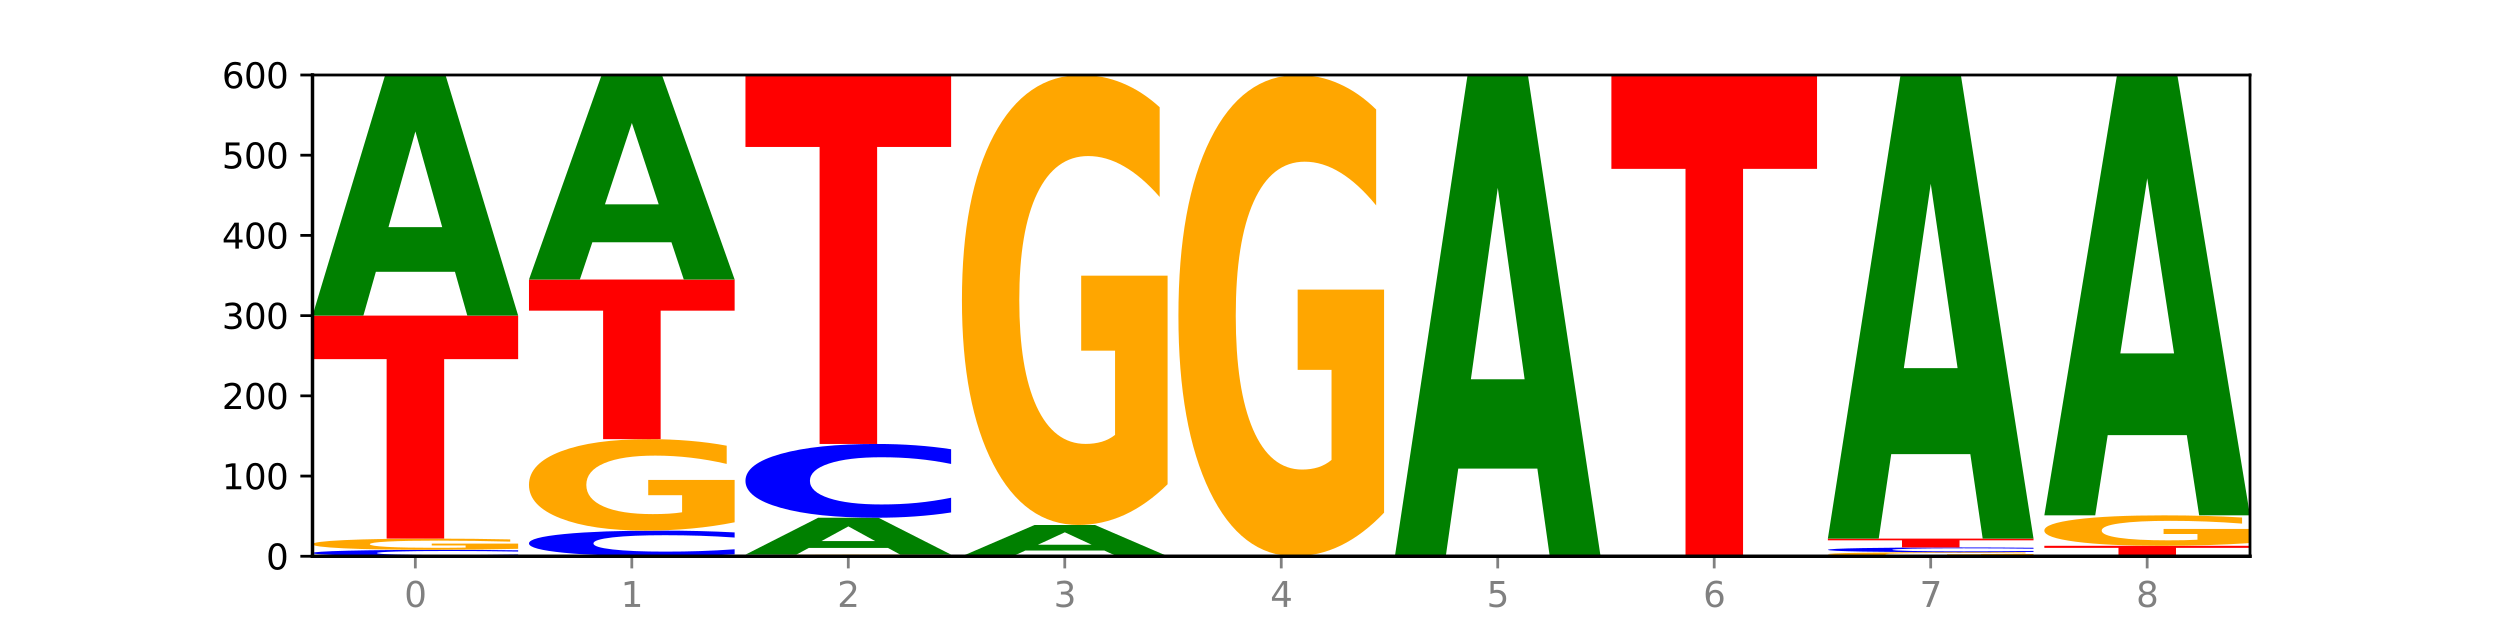 <?xml version="1.0" encoding="utf-8" standalone="no"?>
<!DOCTYPE svg PUBLIC "-//W3C//DTD SVG 1.1//EN"
  "http://www.w3.org/Graphics/SVG/1.1/DTD/svg11.dtd">
<svg xmlns:xlink="http://www.w3.org/1999/xlink" width="720pt" height="180pt" viewBox="0 0 720 180" xmlns="http://www.w3.org/2000/svg" version="1.1">
 <defs>
  <style type="text/css">*{stroke-linejoin: round; stroke-linecap: butt}</style>
 </defs>
 <g id="figure_1">
  <g id="patch_1">
   <path d="M 0 180 
L 720 180 
L 720 0 
L 0 0 
z
" style="fill: #ffffff"/>
  </g>
  <g id="axes_1">
   <g id="patch_2">
    <path d="M 90 160.2 
L 648 160.2 
L 648 21.6 
L 90 21.6 
z
" style="fill: #ffffff"/>
   </g>
   <g id="line2d_1">
    <path d="M 90 160.2 
L 648 160.2 
" clip-path="url(#p7d27c7fbe9)" style="fill: none; stroke: #000000; stroke-width: 0.5; stroke-linecap: square"/>
   </g>
   <g id="patch_3">
    <path d="M 149.229 160.068 
Q 144.275 160.133 138.917 160.166 
Q 133.56 160.2 127.725 160.2 
Q 110.325 160.2 100.163 159.951 
Q 90 159.702 90 159.277 
Q 90 158.849 100.163 158.601 
Q 110.325 158.352 127.725 158.352 
Q 133.56 158.352 138.917 158.386 
Q 144.275 158.419 149.229 158.484 
L 149.229 158.853 
Q 144.23 158.766 139.38 158.725 
Q 134.53 158.685 129.173 158.685 
Q 119.562 158.685 114.056 158.843 
Q 108.564 159 108.564 159.277 
Q 108.564 159.552 114.056 159.71 
Q 119.562 159.867 129.173 159.867 
Q 134.53 159.867 139.38 159.827 
Q 144.23 159.786 149.229 159.699 
L 149.229 160.068 
z
" clip-path="url(#p7d27c7fbe9)" style="fill: #0000ff"/>
   </g>
   <g id="patch_4">
    <path d="M 149.229 158.059 
Q 143.256 158.206 136.831 158.279 
Q 130.406 158.352 123.557 158.352 
Q 108.079 158.352 99.04 157.916 
Q 90 157.481 90 156.736 
Q 90 155.982 99.199 155.55 
Q 108.411 155.118 124.433 155.118 
Q 130.605 155.118 136.26 155.177 
Q 141.928 155.235 146.946 155.35 
L 146.946 155.994 
Q 141.769 155.847 136.645 155.774 
Q 131.521 155.701 126.371 155.701 
Q 116.84 155.701 111.677 155.969 
Q 106.513 156.237 106.513 156.736 
Q 106.513 157.23 111.491 157.5 
Q 116.469 157.769 125.628 157.769 
Q 128.123 157.769 130.26 157.754 
Q 132.397 157.738 134.097 157.705 
L 134.097 157.099 
L 124.34 157.099 
L 124.34 156.56 
L 149.229 156.56 
L 149.229 158.059 
z
" clip-path="url(#p7d27c7fbe9)" style="fill: #ffa600"/>
   </g>
   <g id="patch_5">
    <path d="M 90 90.9 
L 149.229 90.9 
L 149.229 103.424 
L 127.92 103.424 
L 127.92 155.118 
L 111.35 155.118 
L 111.35 103.424 
L 90 103.424 
L 90 90.9 
z
" clip-path="url(#p7d27c7fbe9)" style="fill: #ff0000"/>
   </g>
   <g id="patch_6">
    <path d="M 131.028 78.276 
L 108.249 78.276 
L 104.653 90.9 
L 90 90.9 
L 110.926 21.6 
L 128.303 21.6 
L 149.229 90.9 
L 134.588 90.9 
L 131.028 78.276 
z
M 111.882 65.414 
L 127.359 65.414 
L 119.633 37.848 
L 111.882 65.414 
z
" clip-path="url(#p7d27c7fbe9)" style="fill: #008000"/>
   </g>
   <g id="patch_7">
    <path d="M 211.575 159.67 
Q 206.621 159.933 201.264 160.066 
Q 195.906 160.2 190.071 160.2 
Q 172.671 160.2 162.509 159.204 
Q 152.346 158.209 152.346 156.506 
Q 152.346 154.798 162.509 153.804 
Q 172.671 152.808 190.071 152.808 
Q 195.906 152.808 201.264 152.942 
Q 206.621 153.075 211.575 153.338 
L 211.575 154.811 
Q 206.576 154.463 201.726 154.301 
Q 196.876 154.14 191.519 154.14 
Q 181.909 154.14 176.402 154.77 
Q 170.91 155.399 170.91 156.506 
Q 170.91 157.609 176.402 158.239 
Q 181.909 158.868 191.519 158.868 
Q 196.876 158.868 201.726 158.707 
Q 206.576 158.543 211.575 158.195 
L 211.575 159.67 
z
" clip-path="url(#p7d27c7fbe9)" style="fill: #0000ff"/>
   </g>
   <g id="patch_8">
    <path d="M 211.575 150.425 
Q 205.602 151.617 199.177 152.215 
Q 192.753 152.808 185.903 152.808 
Q 170.426 152.808 161.386 149.261 
Q 152.346 145.715 152.346 139.649 
Q 152.346 133.513 161.545 129.994 
Q 170.758 126.474 186.779 126.474 
Q 192.952 126.474 198.607 126.953 
Q 204.275 127.426 209.292 128.362 
L 209.292 133.611 
Q 204.115 132.409 198.992 131.816 
Q 193.868 131.217 188.717 131.217 
Q 179.187 131.217 174.023 133.404 
Q 168.859 135.586 168.859 139.649 
Q 168.859 143.675 173.837 145.872 
Q 178.815 148.065 187.974 148.065 
Q 190.47 148.065 192.607 147.939 
Q 194.744 147.809 196.443 147.537 
L 196.443 142.608 
L 186.686 142.608 
L 186.686 138.218 
L 211.575 138.218 
L 211.575 150.425 
z
" clip-path="url(#p7d27c7fbe9)" style="fill: #ffa600"/>
   </g>
   <g id="patch_9">
    <path d="M 152.346 80.505 
L 211.575 80.505 
L 211.575 89.47 
L 190.267 89.47 
L 190.267 126.474 
L 173.696 126.474 
L 173.696 89.47 
L 152.346 89.47 
L 152.346 80.505 
z
" clip-path="url(#p7d27c7fbe9)" style="fill: #ff0000"/>
   </g>
   <g id="patch_10">
    <path d="M 193.374 69.774 
L 170.596 69.774 
L 166.999 80.505 
L 152.346 80.505 
L 173.272 21.6 
L 190.65 21.6 
L 211.575 80.505 
L 196.935 80.505 
L 193.374 69.774 
z
M 174.229 58.842 
L 189.705 58.842 
L 181.979 35.411 
L 174.229 58.842 
z
" clip-path="url(#p7d27c7fbe9)" style="fill: #008000"/>
   </g>
   <g id="patch_11">
    <path d="M 273.922 160.158 
Q 267.948 160.179 261.524 160.19 
Q 255.099 160.2 248.25 160.2 
Q 232.772 160.2 223.732 160.138 
Q 214.693 160.076 214.693 159.969 
Q 214.693 159.861 223.892 159.8 
Q 233.104 159.738 249.126 159.738 
Q 255.298 159.738 260.953 159.746 
Q 266.621 159.755 271.639 159.771 
L 271.639 159.863 
Q 266.462 159.842 261.338 159.832 
Q 256.214 159.821 251.064 159.821 
Q 241.533 159.821 236.369 159.86 
Q 231.206 159.898 231.206 159.969 
Q 231.206 160.04 236.184 160.078 
Q 241.161 160.117 250.32 160.117 
Q 252.816 160.117 254.953 160.115 
Q 257.09 160.112 258.789 160.108 
L 258.789 160.021 
L 249.033 160.021 
L 249.033 159.944 
L 273.922 159.944 
L 273.922 160.158 
z
" clip-path="url(#p7d27c7fbe9)" style="fill: #ffa600"/>
   </g>
   <g id="patch_12">
    <path d="M 255.721 157.802 
L 232.942 157.802 
L 229.346 159.738 
L 214.693 159.738 
L 235.618 149.112 
L 252.996 149.112 
L 273.922 159.738 
L 259.281 159.738 
L 255.721 157.802 
z
M 236.575 155.83 
L 252.051 155.83 
L 244.325 151.603 
L 236.575 155.83 
z
" clip-path="url(#p7d27c7fbe9)" style="fill: #008000"/>
   </g>
   <g id="patch_13">
    <path d="M 273.922 147.589 
Q 268.967 148.344 263.61 148.726 
Q 258.253 149.112 252.418 149.112 
Q 235.018 149.112 224.855 146.25 
Q 214.693 143.387 214.693 138.493 
Q 214.693 133.58 224.855 130.722 
Q 235.018 127.86 252.418 127.86 
Q 258.253 127.86 263.61 128.246 
Q 268.967 128.628 273.922 129.383 
L 273.922 133.62 
Q 268.923 132.619 264.073 132.153 
Q 259.223 131.688 253.865 131.688 
Q 244.255 131.688 238.748 133.501 
Q 233.257 135.31 233.257 138.493 
Q 233.257 141.662 238.748 143.475 
Q 244.255 145.284 253.865 145.284 
Q 259.223 145.284 264.073 144.819 
Q 268.923 144.349 273.922 143.348 
L 273.922 147.589 
z
" clip-path="url(#p7d27c7fbe9)" style="fill: #0000ff"/>
   </g>
   <g id="patch_14">
    <path d="M 214.693 21.6 
L 273.922 21.6 
L 273.922 42.324 
L 252.613 42.324 
L 252.613 127.86 
L 236.043 127.86 
L 236.043 42.324 
L 214.693 42.324 
L 214.693 21.6 
z
" clip-path="url(#p7d27c7fbe9)" style="fill: #ff0000"/>
   </g>
   <g id="patch_15">
    <path d="M 318.067 158.559 
L 295.289 158.559 
L 291.692 160.2 
L 277.039 160.2 
L 297.965 151.191 
L 315.342 151.191 
L 336.268 160.2 
L 321.627 160.2 
L 318.067 158.559 
z
M 298.922 156.887 
L 314.398 156.887 
L 306.672 153.303 
L 298.922 156.887 
z
" clip-path="url(#p7d27c7fbe9)" style="fill: #008000"/>
   </g>
   <g id="patch_16">
    <path d="M 336.268 139.466 
Q 330.295 145.328 323.87 148.273 
Q 317.445 151.191 310.596 151.191 
Q 295.118 151.191 286.079 133.737 
Q 277.039 116.284 277.039 86.436 
Q 277.039 56.24 286.238 38.92 
Q 295.45 21.6 311.472 21.6 
Q 317.645 21.6 323.299 23.956 
Q 328.967 26.285 333.985 30.889 
L 333.985 56.722 
Q 328.808 50.805 323.684 47.888 
Q 318.561 44.943 313.41 44.943 
Q 303.879 44.943 298.716 55.704 
Q 293.552 66.439 293.552 86.436 
Q 293.552 106.245 298.53 117.06 
Q 303.508 127.848 312.667 127.848 
Q 315.162 127.848 317.299 127.232 
Q 319.437 126.59 321.136 125.251 
L 321.136 100.998 
L 311.379 100.998 
L 311.379 79.395 
L 336.268 79.395 
L 336.268 139.466 
z
" clip-path="url(#p7d27c7fbe9)" style="fill: #ffa600"/>
   </g>
   <g id="patch_17">
    <path d="M 398.615 147.66 
Q 392.641 153.93 386.217 157.079 
Q 379.792 160.2 372.942 160.2 
Q 357.465 160.2 348.425 141.533 
Q 339.385 122.866 339.385 90.943 
Q 339.385 58.648 348.584 40.124 
Q 357.797 21.6 373.818 21.6 
Q 379.991 21.6 385.646 24.119 
Q 391.314 26.61 396.331 31.535 
L 396.331 59.163 
Q 391.154 52.836 386.031 49.715 
Q 380.907 46.566 375.757 46.566 
Q 366.226 46.566 361.062 58.075 
Q 355.898 69.556 355.898 90.943 
Q 355.898 112.129 360.876 123.696 
Q 365.854 135.234 375.013 135.234 
Q 377.509 135.234 379.646 134.576 
Q 381.783 133.889 383.482 132.457 
L 383.482 106.518 
L 373.726 106.518 
L 373.726 83.413 
L 398.615 83.413 
L 398.615 147.66 
z
" clip-path="url(#p7d27c7fbe9)" style="fill: #ffa600"/>
   </g>
   <g id="patch_18">
    <path d="M 442.76 134.951 
L 419.981 134.951 
L 416.385 160.2 
L 401.732 160.2 
L 422.658 21.6 
L 440.035 21.6 
L 460.961 160.2 
L 446.32 160.2 
L 442.76 134.951 
z
M 423.614 109.228 
L 439.091 109.228 
L 431.365 54.096 
L 423.614 109.228 
z
" clip-path="url(#p7d27c7fbe9)" style="fill: #008000"/>
   </g>
   <g id="patch_19">
    <path d="M 464.078 21.6 
L 523.307 21.6 
L 523.307 48.631 
L 501.999 48.631 
L 501.999 160.2 
L 485.428 160.2 
L 485.428 48.631 
L 464.078 48.631 
L 464.078 21.6 
z
" clip-path="url(#p7d27c7fbe9)" style="fill: #ff0000"/>
   </g>
   <g id="patch_20">
    <path d="M 585.654 160.095 
Q 579.68 160.148 573.256 160.174 
Q 566.831 160.2 559.982 160.2 
Q 544.504 160.2 535.464 160.044 
Q 526.425 159.889 526.425 159.623 
Q 526.425 159.354 535.624 159.199 
Q 544.836 159.045 560.858 159.045 
Q 567.03 159.045 572.685 159.066 
Q 578.353 159.087 583.37 159.128 
L 583.37 159.358 
Q 578.194 159.305 573.07 159.279 
Q 567.946 159.253 562.796 159.253 
Q 553.265 159.253 548.101 159.349 
Q 542.938 159.445 542.938 159.623 
Q 542.938 159.799 547.915 159.896 
Q 552.893 159.992 562.052 159.992 
Q 564.548 159.992 566.685 159.986 
Q 568.822 159.981 570.521 159.969 
L 570.521 159.753 
L 560.765 159.753 
L 560.765 159.56 
L 585.654 159.56 
L 585.654 160.095 
z
" clip-path="url(#p7d27c7fbe9)" style="fill: #ffa600"/>
   </g>
   <g id="patch_21">
    <path d="M 585.654 158.946 
Q 580.699 158.995 575.342 159.02 
Q 569.985 159.045 564.15 159.045 
Q 546.75 159.045 536.587 158.858 
Q 526.425 158.672 526.425 158.352 
Q 526.425 158.032 536.587 157.846 
Q 546.75 157.659 564.15 157.659 
Q 569.985 157.659 575.342 157.684 
Q 580.699 157.709 585.654 157.758 
L 585.654 158.035 
Q 580.654 157.969 575.805 157.939 
Q 570.955 157.909 565.597 157.909 
Q 555.987 157.909 550.48 158.027 
Q 544.989 158.145 544.989 158.352 
Q 544.989 158.559 550.48 158.677 
Q 555.987 158.795 565.597 158.795 
Q 570.955 158.795 575.805 158.765 
Q 580.654 158.734 585.654 158.669 
L 585.654 158.946 
z
" clip-path="url(#p7d27c7fbe9)" style="fill: #0000ff"/>
   </g>
   <g id="patch_22">
    <path d="M 526.425 155.118 
L 585.654 155.118 
L 585.654 155.614 
L 564.345 155.614 
L 564.345 157.659 
L 547.775 157.659 
L 547.775 155.614 
L 526.425 155.614 
L 526.425 155.118 
z
" clip-path="url(#p7d27c7fbe9)" style="fill: #ff0000"/>
   </g>
   <g id="patch_23">
    <path d="M 567.453 130.795 
L 544.674 130.795 
L 541.077 155.118 
L 526.425 155.118 
L 547.35 21.6 
L 564.728 21.6 
L 585.654 155.118 
L 571.013 155.118 
L 567.453 130.795 
z
M 548.307 106.015 
L 563.783 106.015 
L 556.057 52.905 
L 548.307 106.015 
z
" clip-path="url(#p7d27c7fbe9)" style="fill: #008000"/>
   </g>
   <g id="patch_24">
    <path d="M 588.771 157.197 
L 648 157.197 
L 648 157.783 
L 626.691 157.783 
L 626.691 160.2 
L 610.121 160.2 
L 610.121 157.783 
L 588.771 157.783 
L 588.771 157.197 
z
" clip-path="url(#p7d27c7fbe9)" style="fill: #ff0000"/>
   </g>
   <g id="patch_25">
    <path d="M 648 156.403 
Q 642.027 156.8 635.602 156.999 
Q 629.177 157.197 622.328 157.197 
Q 606.85 157.197 597.811 156.015 
Q 588.771 154.833 588.771 152.811 
Q 588.771 150.765 597.97 149.592 
Q 607.182 148.419 623.204 148.419 
Q 629.376 148.419 635.031 148.579 
Q 640.699 148.736 645.717 149.048 
L 645.717 150.798 
Q 640.54 150.397 635.416 150.2 
Q 630.292 150 625.142 150 
Q 615.611 150 610.448 150.729 
Q 605.284 151.456 605.284 152.811 
Q 605.284 154.153 610.262 154.885 
Q 615.24 155.616 624.399 155.616 
Q 626.894 155.616 629.031 155.574 
Q 631.168 155.531 632.868 155.44 
L 632.868 153.797 
L 623.111 153.797 
L 623.111 152.334 
L 648 152.334 
L 648 156.403 
z
" clip-path="url(#p7d27c7fbe9)" style="fill: #ffa600"/>
   </g>
   <g id="patch_26">
    <path d="M 629.799 125.317 
L 607.02 125.317 
L 603.424 148.419 
L 588.771 148.419 
L 609.697 21.6 
L 627.074 21.6 
L 648 148.419 
L 633.359 148.419 
L 629.799 125.317 
z
M 610.653 101.779 
L 626.13 101.779 
L 618.404 51.334 
L 610.653 101.779 
z
" clip-path="url(#p7d27c7fbe9)" style="fill: #008000"/>
   </g>
   <g id="matplotlib.axis_1">
    <g id="xtick_1">
     <g id="line2d_2">
      <defs>
       <path id="mc86c5237b2" d="M 0 0 
L 0 3.5 
" style="stroke: #808080; stroke-width: 0.8"/>
      </defs>
      <g>
       <use xlink:href="#mc86c5237b2" x="119.615" y="160.2" style="fill: #808080; stroke: #808080; stroke-width: 0.8"/>
      </g>
     </g>
     <g id="text_1">
      <!-- 0 -->
      <g style="fill: #808080" transform="translate(116.433 174.798) scale(0.1 -0.1)">
       <defs>
        <path id="DejaVuSans-30" d="M 2034 4250 
Q 1547 4250 1301 3770 
Q 1056 3291 1056 2328 
Q 1056 1369 1301 889 
Q 1547 409 2034 409 
Q 2525 409 2770 889 
Q 3016 1369 3016 2328 
Q 3016 3291 2770 3770 
Q 2525 4250 2034 4250 
z
M 2034 4750 
Q 2819 4750 3233 4129 
Q 3647 3509 3647 2328 
Q 3647 1150 3233 529 
Q 2819 -91 2034 -91 
Q 1250 -91 836 529 
Q 422 1150 422 2328 
Q 422 3509 836 4129 
Q 1250 4750 2034 4750 
z
" transform="scale(0.016)"/>
       </defs>
       <use xlink:href="#DejaVuSans-30"/>
      </g>
     </g>
    </g>
    <g id="xtick_2">
     <g id="line2d_3">
      <g>
       <use xlink:href="#mc86c5237b2" x="181.961" y="160.2" style="fill: #808080; stroke: #808080; stroke-width: 0.8"/>
      </g>
     </g>
     <g id="text_2">
      <!-- 1 -->
      <g style="fill: #808080" transform="translate(178.78 174.798) scale(0.1 -0.1)">
       <defs>
        <path id="DejaVuSans-31" d="M 794 531 
L 1825 531 
L 1825 4091 
L 703 3866 
L 703 4441 
L 1819 4666 
L 2450 4666 
L 2450 531 
L 3481 531 
L 3481 0 
L 794 0 
L 794 531 
z
" transform="scale(0.016)"/>
       </defs>
       <use xlink:href="#DejaVuSans-31"/>
      </g>
     </g>
    </g>
    <g id="xtick_3">
     <g id="line2d_4">
      <g>
       <use xlink:href="#mc86c5237b2" x="244.307" y="160.2" style="fill: #808080; stroke: #808080; stroke-width: 0.8"/>
      </g>
     </g>
     <g id="text_3">
      <!-- 2 -->
      <g style="fill: #808080" transform="translate(241.126 174.798) scale(0.1 -0.1)">
       <defs>
        <path id="DejaVuSans-32" d="M 1228 531 
L 3431 531 
L 3431 0 
L 469 0 
L 469 531 
Q 828 903 1448 1529 
Q 2069 2156 2228 2338 
Q 2531 2678 2651 2914 
Q 2772 3150 2772 3378 
Q 2772 3750 2511 3984 
Q 2250 4219 1831 4219 
Q 1534 4219 1204 4116 
Q 875 4013 500 3803 
L 500 4441 
Q 881 4594 1212 4672 
Q 1544 4750 1819 4750 
Q 2544 4750 2975 4387 
Q 3406 4025 3406 3419 
Q 3406 3131 3298 2873 
Q 3191 2616 2906 2266 
Q 2828 2175 2409 1742 
Q 1991 1309 1228 531 
z
" transform="scale(0.016)"/>
       </defs>
       <use xlink:href="#DejaVuSans-32"/>
      </g>
     </g>
    </g>
    <g id="xtick_4">
     <g id="line2d_5">
      <g>
       <use xlink:href="#mc86c5237b2" x="306.654" y="160.2" style="fill: #808080; stroke: #808080; stroke-width: 0.8"/>
      </g>
     </g>
     <g id="text_4">
      <!-- 3 -->
      <g style="fill: #808080" transform="translate(303.472 174.798) scale(0.1 -0.1)">
       <defs>
        <path id="DejaVuSans-33" d="M 2597 2516 
Q 3050 2419 3304 2112 
Q 3559 1806 3559 1356 
Q 3559 666 3084 287 
Q 2609 -91 1734 -91 
Q 1441 -91 1130 -33 
Q 819 25 488 141 
L 488 750 
Q 750 597 1062 519 
Q 1375 441 1716 441 
Q 2309 441 2620 675 
Q 2931 909 2931 1356 
Q 2931 1769 2642 2001 
Q 2353 2234 1838 2234 
L 1294 2234 
L 1294 2753 
L 1863 2753 
Q 2328 2753 2575 2939 
Q 2822 3125 2822 3475 
Q 2822 3834 2567 4026 
Q 2313 4219 1838 4219 
Q 1578 4219 1281 4162 
Q 984 4106 628 3988 
L 628 4550 
Q 988 4650 1302 4700 
Q 1616 4750 1894 4750 
Q 2613 4750 3031 4423 
Q 3450 4097 3450 3541 
Q 3450 3153 3228 2886 
Q 3006 2619 2597 2516 
z
" transform="scale(0.016)"/>
       </defs>
       <use xlink:href="#DejaVuSans-33"/>
      </g>
     </g>
    </g>
    <g id="xtick_5">
     <g id="line2d_6">
      <g>
       <use xlink:href="#mc86c5237b2" x="369" y="160.2" style="fill: #808080; stroke: #808080; stroke-width: 0.8"/>
      </g>
     </g>
     <g id="text_5">
      <!-- 4 -->
      <g style="fill: #808080" transform="translate(365.819 174.798) scale(0.1 -0.1)">
       <defs>
        <path id="DejaVuSans-34" d="M 2419 4116 
L 825 1625 
L 2419 1625 
L 2419 4116 
z
M 2253 4666 
L 3047 4666 
L 3047 1625 
L 3713 1625 
L 3713 1100 
L 3047 1100 
L 3047 0 
L 2419 0 
L 2419 1100 
L 313 1100 
L 313 1709 
L 2253 4666 
z
" transform="scale(0.016)"/>
       </defs>
       <use xlink:href="#DejaVuSans-34"/>
      </g>
     </g>
    </g>
    <g id="xtick_6">
     <g id="line2d_7">
      <g>
       <use xlink:href="#mc86c5237b2" x="431.346" y="160.2" style="fill: #808080; stroke: #808080; stroke-width: 0.8"/>
      </g>
     </g>
     <g id="text_6">
      <!-- 5 -->
      <g style="fill: #808080" transform="translate(428.165 174.798) scale(0.1 -0.1)">
       <defs>
        <path id="DejaVuSans-35" d="M 691 4666 
L 3169 4666 
L 3169 4134 
L 1269 4134 
L 1269 2991 
Q 1406 3038 1543 3061 
Q 1681 3084 1819 3084 
Q 2600 3084 3056 2656 
Q 3513 2228 3513 1497 
Q 3513 744 3044 326 
Q 2575 -91 1722 -91 
Q 1428 -91 1123 -41 
Q 819 9 494 109 
L 494 744 
Q 775 591 1075 516 
Q 1375 441 1709 441 
Q 2250 441 2565 725 
Q 2881 1009 2881 1497 
Q 2881 1984 2565 2268 
Q 2250 2553 1709 2553 
Q 1456 2553 1204 2497 
Q 953 2441 691 2322 
L 691 4666 
z
" transform="scale(0.016)"/>
       </defs>
       <use xlink:href="#DejaVuSans-35"/>
      </g>
     </g>
    </g>
    <g id="xtick_7">
     <g id="line2d_8">
      <g>
       <use xlink:href="#mc86c5237b2" x="493.693" y="160.2" style="fill: #808080; stroke: #808080; stroke-width: 0.8"/>
      </g>
     </g>
     <g id="text_7">
      <!-- 6 -->
      <g style="fill: #808080" transform="translate(490.511 174.798) scale(0.1 -0.1)">
       <defs>
        <path id="DejaVuSans-36" d="M 2113 2584 
Q 1688 2584 1439 2293 
Q 1191 2003 1191 1497 
Q 1191 994 1439 701 
Q 1688 409 2113 409 
Q 2538 409 2786 701 
Q 3034 994 3034 1497 
Q 3034 2003 2786 2293 
Q 2538 2584 2113 2584 
z
M 3366 4563 
L 3366 3988 
Q 3128 4100 2886 4159 
Q 2644 4219 2406 4219 
Q 1781 4219 1451 3797 
Q 1122 3375 1075 2522 
Q 1259 2794 1537 2939 
Q 1816 3084 2150 3084 
Q 2853 3084 3261 2657 
Q 3669 2231 3669 1497 
Q 3669 778 3244 343 
Q 2819 -91 2113 -91 
Q 1303 -91 875 529 
Q 447 1150 447 2328 
Q 447 3434 972 4092 
Q 1497 4750 2381 4750 
Q 2619 4750 2861 4703 
Q 3103 4656 3366 4563 
z
" transform="scale(0.016)"/>
       </defs>
       <use xlink:href="#DejaVuSans-36"/>
      </g>
     </g>
    </g>
    <g id="xtick_8">
     <g id="line2d_9">
      <g>
       <use xlink:href="#mc86c5237b2" x="556.039" y="160.2" style="fill: #808080; stroke: #808080; stroke-width: 0.8"/>
      </g>
     </g>
     <g id="text_8">
      <!-- 7 -->
      <g style="fill: #808080" transform="translate(552.858 174.798) scale(0.1 -0.1)">
       <defs>
        <path id="DejaVuSans-37" d="M 525 4666 
L 3525 4666 
L 3525 4397 
L 1831 0 
L 1172 0 
L 2766 4134 
L 525 4134 
L 525 4666 
z
" transform="scale(0.016)"/>
       </defs>
       <use xlink:href="#DejaVuSans-37"/>
      </g>
     </g>
    </g>
    <g id="xtick_9">
     <g id="line2d_10">
      <g>
       <use xlink:href="#mc86c5237b2" x="618.385" y="160.2" style="fill: #808080; stroke: #808080; stroke-width: 0.8"/>
      </g>
     </g>
     <g id="text_9">
      <!-- 8 -->
      <g style="fill: #808080" transform="translate(615.204 174.798) scale(0.1 -0.1)">
       <defs>
        <path id="DejaVuSans-38" d="M 2034 2216 
Q 1584 2216 1326 1975 
Q 1069 1734 1069 1313 
Q 1069 891 1326 650 
Q 1584 409 2034 409 
Q 2484 409 2743 651 
Q 3003 894 3003 1313 
Q 3003 1734 2745 1975 
Q 2488 2216 2034 2216 
z
M 1403 2484 
Q 997 2584 770 2862 
Q 544 3141 544 3541 
Q 544 4100 942 4425 
Q 1341 4750 2034 4750 
Q 2731 4750 3128 4425 
Q 3525 4100 3525 3541 
Q 3525 3141 3298 2862 
Q 3072 2584 2669 2484 
Q 3125 2378 3379 2068 
Q 3634 1759 3634 1313 
Q 3634 634 3220 271 
Q 2806 -91 2034 -91 
Q 1263 -91 848 271 
Q 434 634 434 1313 
Q 434 1759 690 2068 
Q 947 2378 1403 2484 
z
M 1172 3481 
Q 1172 3119 1398 2916 
Q 1625 2713 2034 2713 
Q 2441 2713 2670 2916 
Q 2900 3119 2900 3481 
Q 2900 3844 2670 4047 
Q 2441 4250 2034 4250 
Q 1625 4250 1398 4047 
Q 1172 3844 1172 3481 
z
" transform="scale(0.016)"/>
       </defs>
       <use xlink:href="#DejaVuSans-38"/>
      </g>
     </g>
    </g>
   </g>
   <g id="matplotlib.axis_2">
    <g id="ytick_1">
     <g id="line2d_11">
      <defs>
       <path id="m15d8f4c0c8" d="M 0 0 
L -3.5 0 
" style="stroke: #000000; stroke-width: 0.8"/>
      </defs>
      <g>
       <use xlink:href="#m15d8f4c0c8" x="90" y="160.2" style="stroke: #000000; stroke-width: 0.8"/>
      </g>
     </g>
     <g id="text_10">
      <!-- 0 -->
      <g transform="translate(76.638 163.999) scale(0.1 -0.1)">
       <use xlink:href="#DejaVuSans-30"/>
      </g>
     </g>
    </g>
    <g id="ytick_2">
     <g id="line2d_12">
      <g>
       <use xlink:href="#m15d8f4c0c8" x="90" y="137.1" style="stroke: #000000; stroke-width: 0.8"/>
      </g>
     </g>
     <g id="text_11">
      <!-- 100 -->
      <g transform="translate(63.913 140.899) scale(0.1 -0.1)">
       <use xlink:href="#DejaVuSans-31"/>
       <use xlink:href="#DejaVuSans-30" x="63.623"/>
       <use xlink:href="#DejaVuSans-30" x="127.246"/>
      </g>
     </g>
    </g>
    <g id="ytick_3">
     <g id="line2d_13">
      <g>
       <use xlink:href="#m15d8f4c0c8" x="90" y="114" style="stroke: #000000; stroke-width: 0.8"/>
      </g>
     </g>
     <g id="text_12">
      <!-- 200 -->
      <g transform="translate(63.913 117.799) scale(0.1 -0.1)">
       <use xlink:href="#DejaVuSans-32"/>
       <use xlink:href="#DejaVuSans-30" x="63.623"/>
       <use xlink:href="#DejaVuSans-30" x="127.246"/>
      </g>
     </g>
    </g>
    <g id="ytick_4">
     <g id="line2d_14">
      <g>
       <use xlink:href="#m15d8f4c0c8" x="90" y="90.9" style="stroke: #000000; stroke-width: 0.8"/>
      </g>
     </g>
     <g id="text_13">
      <!-- 300 -->
      <g transform="translate(63.913 94.699) scale(0.1 -0.1)">
       <use xlink:href="#DejaVuSans-33"/>
       <use xlink:href="#DejaVuSans-30" x="63.623"/>
       <use xlink:href="#DejaVuSans-30" x="127.246"/>
      </g>
     </g>
    </g>
    <g id="ytick_5">
     <g id="line2d_15">
      <g>
       <use xlink:href="#m15d8f4c0c8" x="90" y="67.8" style="stroke: #000000; stroke-width: 0.8"/>
      </g>
     </g>
     <g id="text_14">
      <!-- 400 -->
      <g transform="translate(63.913 71.599) scale(0.1 -0.1)">
       <use xlink:href="#DejaVuSans-34"/>
       <use xlink:href="#DejaVuSans-30" x="63.623"/>
       <use xlink:href="#DejaVuSans-30" x="127.246"/>
      </g>
     </g>
    </g>
    <g id="ytick_6">
     <g id="line2d_16">
      <g>
       <use xlink:href="#m15d8f4c0c8" x="90" y="44.7" style="stroke: #000000; stroke-width: 0.8"/>
      </g>
     </g>
     <g id="text_15">
      <!-- 500 -->
      <g transform="translate(63.913 48.499) scale(0.1 -0.1)">
       <use xlink:href="#DejaVuSans-35"/>
       <use xlink:href="#DejaVuSans-30" x="63.623"/>
       <use xlink:href="#DejaVuSans-30" x="127.246"/>
      </g>
     </g>
    </g>
    <g id="ytick_7">
     <g id="line2d_17">
      <g>
       <use xlink:href="#m15d8f4c0c8" x="90" y="21.6" style="stroke: #000000; stroke-width: 0.8"/>
      </g>
     </g>
     <g id="text_16">
      <!-- 600 -->
      <g transform="translate(63.913 25.399) scale(0.1 -0.1)">
       <use xlink:href="#DejaVuSans-36"/>
       <use xlink:href="#DejaVuSans-30" x="63.623"/>
       <use xlink:href="#DejaVuSans-30" x="127.246"/>
      </g>
     </g>
    </g>
   </g>
   <g id="patch_27">
    <path d="M 90 160.2 
L 90 21.6 
" style="fill: none; stroke: #000000; stroke-linejoin: miter; stroke-linecap: square"/>
   </g>
   <g id="patch_28">
    <path d="M 648 160.2 
L 648 21.6 
" style="fill: none; stroke: #000000; stroke-width: 0.8; stroke-linejoin: miter; stroke-linecap: square"/>
   </g>
   <g id="patch_29">
    <path d="M 90 160.2 
L 648 160.2 
" style="fill: none; stroke: #000000; stroke-linejoin: miter; stroke-linecap: square"/>
   </g>
   <g id="patch_30">
    <path d="M 90 21.6 
L 648 21.6 
" style="fill: none; stroke: #000000; stroke-width: 0.8; stroke-linejoin: miter; stroke-linecap: square"/>
   </g>
  </g>
 </g>
 <defs>
  <clipPath id="p7d27c7fbe9">
   <rect x="90" y="21.6" width="558" height="138.6"/>
  </clipPath>
 </defs>
</svg>
